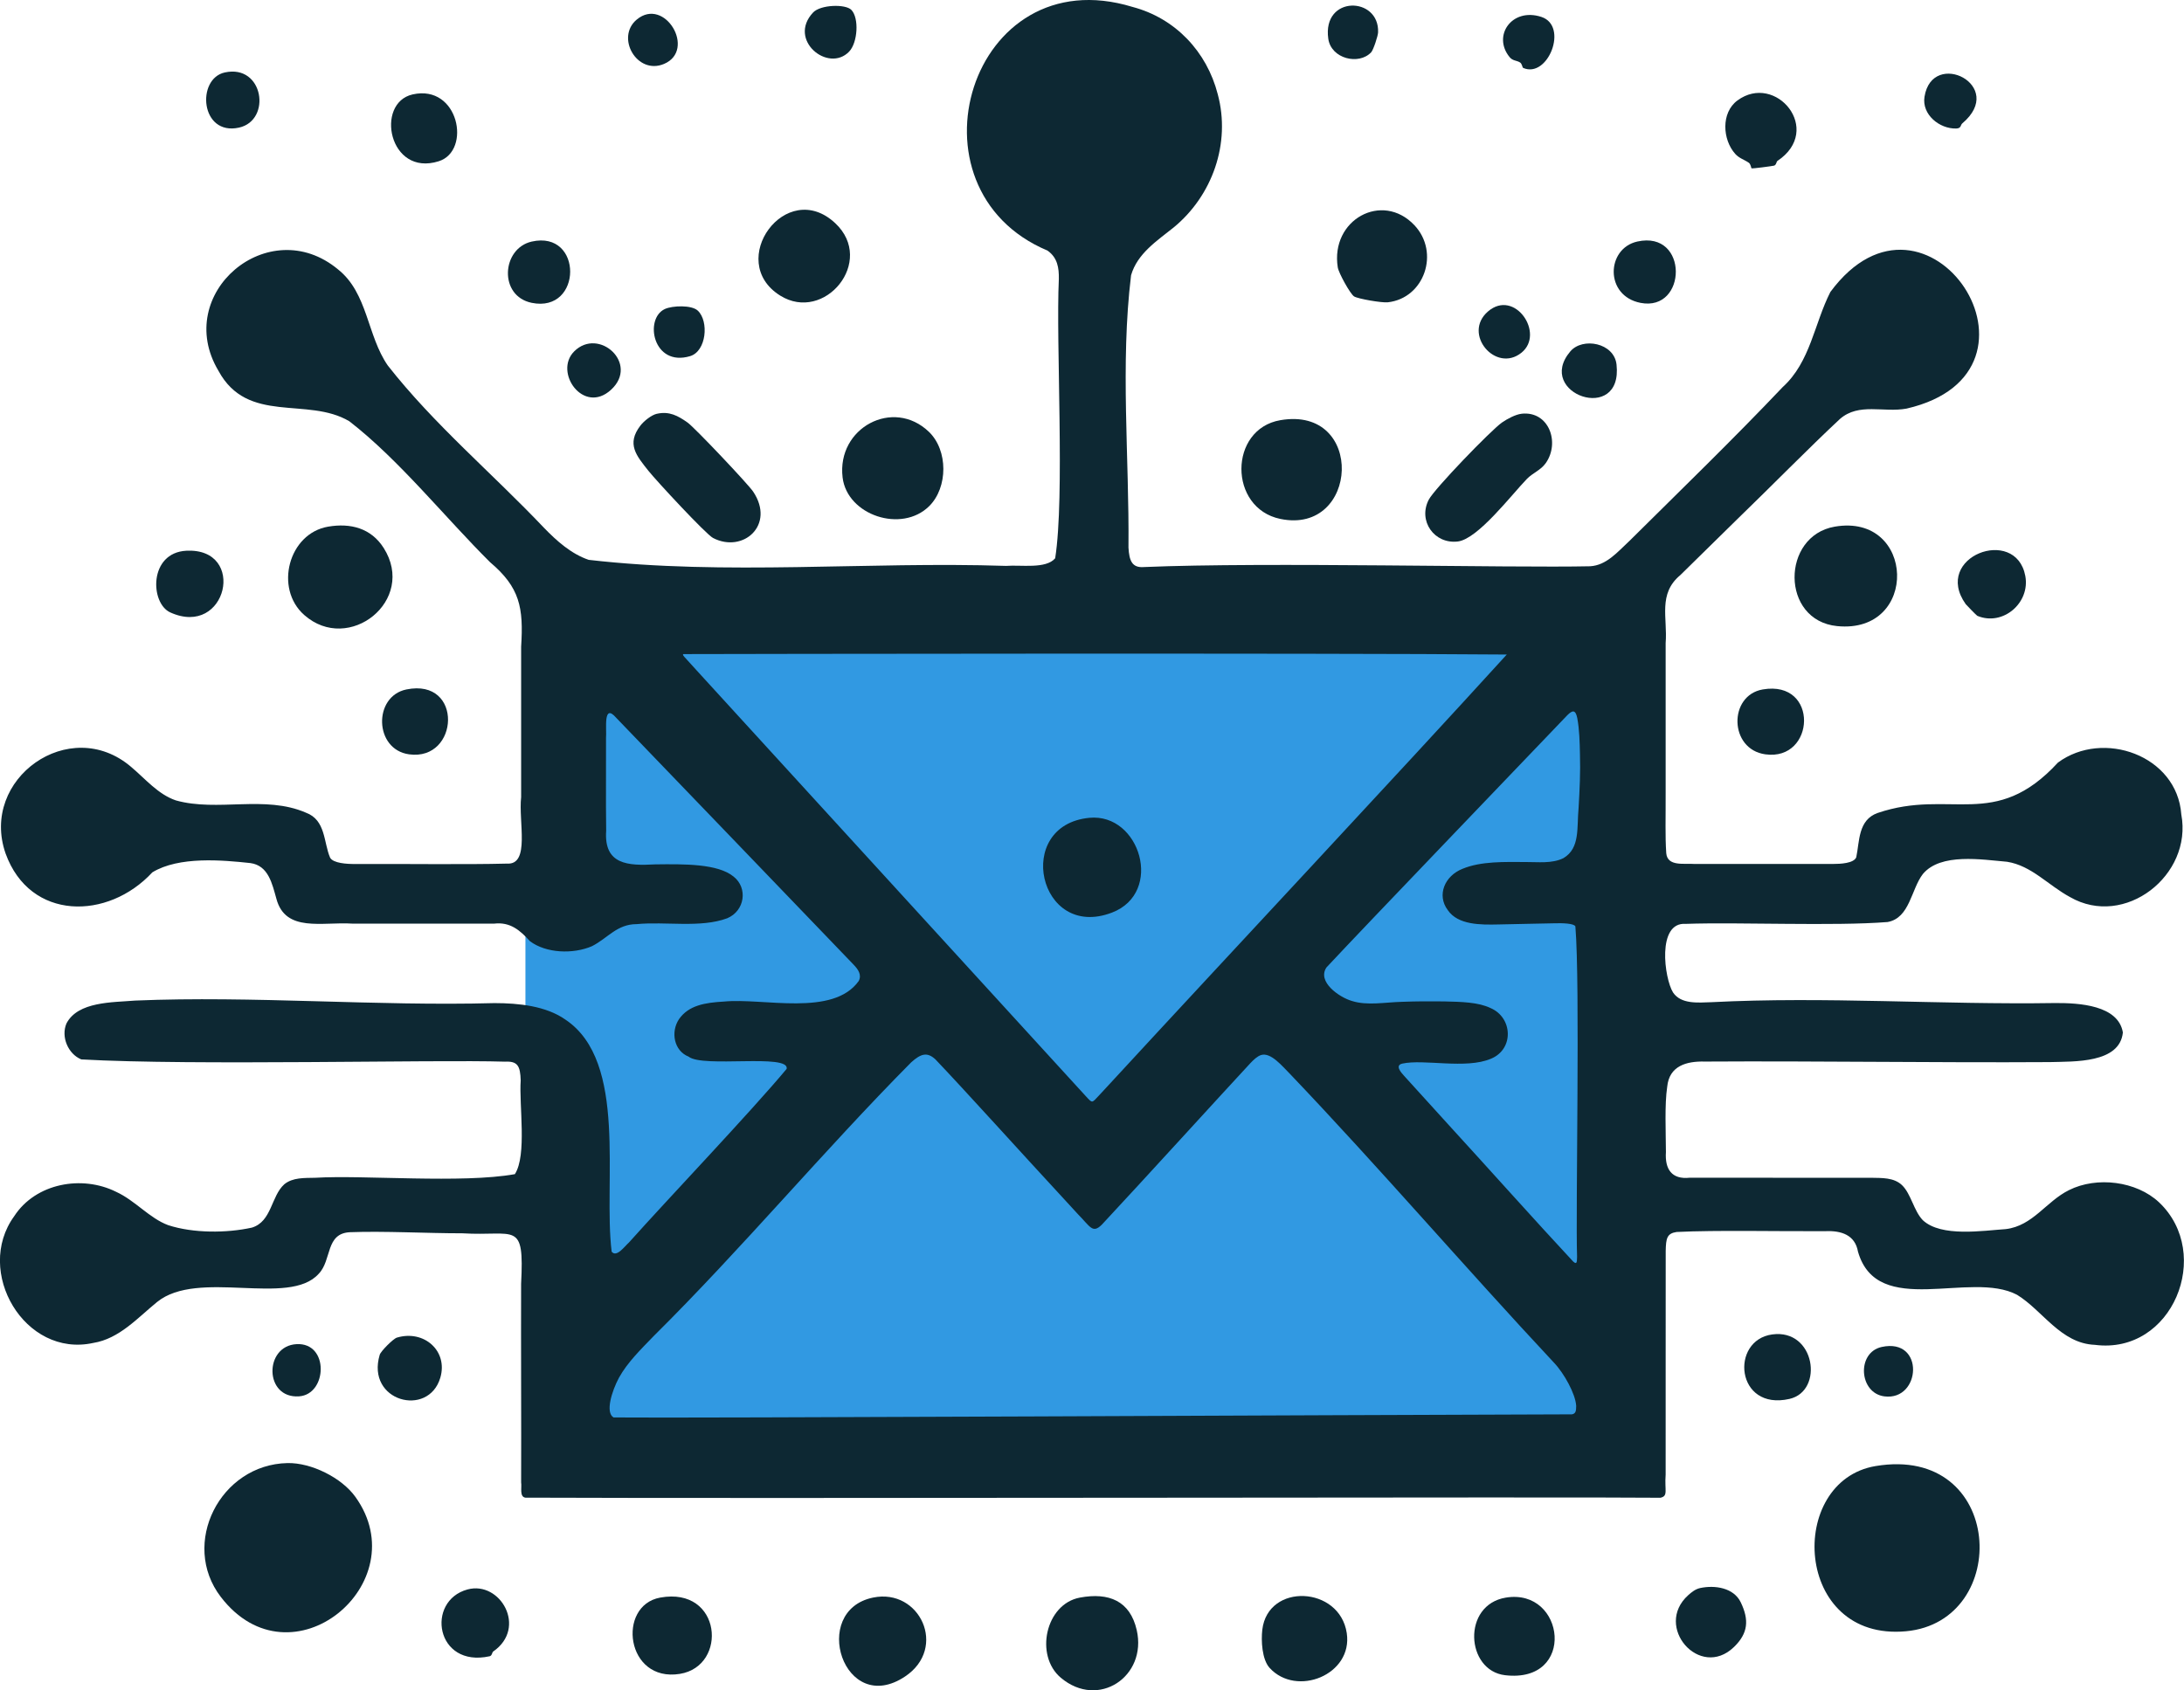 <?xml version="1.0" encoding="UTF-8"?>
<svg id="Warstwa_1" xmlns="http://www.w3.org/2000/svg" baseProfile="tiny-ps" version="1.2" viewBox="0 0 697.27 539.77">
<title>emailexpanse.com</title>
  <!-- Generator: Adobe Illustrator 29.2.0, SVG Export Plug-In . SVG Version: 2.1.0 Build 108)  -->
  <rect x="167.75" y="183.95" width="357.36" height="291.69" fill="#3199e2"/>
  <path d="M334.45,80.03c-46.98-19.72-24.77-93.68,27.12-77.82,13.68,3.61,23.72,14.29,27.21,27.87,4.24,15.72-1.77,32.47-14.08,42.56-5.35,4.29-11.59,8.34-13.59,15.25-3.48,28.55-.56,58.21-.83,86.97.24,4.17,1.11,6.56,5,6.22,39.05-1.65,116.94.32,142.39-.25,5.22-.31,8.66-4.47,12.62-8.16,16.34-16.21,33.06-32.41,48.88-49.08,8.82-8,10.04-20.21,15.2-30.35,30.8-41.69,75.21,25.53,24.33,37.24-7.37,1.37-15.19-1.98-21.27,3.31-10.06,9.38-22.29,21.87-32.81,32.03-6.17,6.07-12.15,11.91-18.15,17.83-7.22,5.99-4.04,13.64-4.69,21.73.02,15.33-.01,32.35,0,47.57.03,8.86-.18,13.75.19,19.49.38,4.38,5.77,3.19,9.03,3.46,10.66,0,32.36.02,44.07,0,2.61,0,6.75-.21,7.56-2.12,1.09-5.05.53-11.94,6.85-14.17,23.23-7.89,37.4,5.81,57.55-16.09,14.37-10.63,38.03-2.32,39.38,16.56,3.65,19.42-18.07,36.45-35.53,26.39-7.07-3.84-12.25-10.01-20.07-11.27-8.1-.69-21.2-2.91-26.9,3.9-3.78,4.89-4.14,14.04-11.26,15.34-17.23,1.37-47.48-.01-64.46.59-9.28-.67-6.84,17.42-4.05,21.9,2.53,3.78,7.89,3.26,12.23,3.11,36.37-1.88,73.28.85,109.84.27,7.59-.04,20.09.68,21.55,9.4-1.02,9.89-15.55,9.23-23.3,9.46-36.54.23-73.55-.39-110.15-.17-5.87-.16-11.38,1.36-12.03,8.05-.86,5.71-.43,14.39-.41,20.86-.36,5.4,1.8,8.82,7.63,8.18,12.45.04,43.97,0,57.86.02,3.53.08,7.28-.12,9.89,2.36,2.88,2.77,3.74,8.17,6.62,11.17,5.89,5.52,19.22,3.34,26.53,2.86,8.66-1.06,12.84-8.83,20.16-12.45,8.88-4.45,21.53-2.88,28.75,3.9,17.37,16.44,4.3,48.73-20.5,45.51-10.9-.44-16.64-10.96-24.84-15.98-14.86-7.88-44.6,7.72-50.78-13.77-.94-5.37-5.34-6.76-10.37-6.55-14.35.1-34.84-.38-47.55.26-3.04.46-3.4,1.98-3.47,6.1.03,20.7-.06,55.91-.02,71.39-.39,5.07.9,6.8-1.66,7.38-26.32-.31-286.52.3-362.38-.03-1.96-.27-1.09-3.32-1.36-4.85.07-18.44-.08-43.92-.01-63.43,1.04-20.42-1.69-15.1-18.77-16.14-11.17.01-25.18-.76-35.78-.35-8,.31-5.8,8.9-10.08,13.29-9.49,10.62-38.48-1.64-51.59,9-6.18,5.02-12.04,11.73-20.36,13.07-21.93,4.83-38.08-22.82-25.26-40.46,6.84-10.56,21.62-13.24,32.56-7.79,6.09,2.79,10.61,8.42,16.6,10.64,8.04,2.62,18.7,2.56,26.75.78,6.36-1.96,6.08-10.04,10.33-13.84,2.7-2.2,6.39-1.99,9.83-2.07,15.6-.94,46.9,1.88,63.78-1.16,3.91-6.1,1.3-22.03,1.86-29.94-.14-4.61-.97-6.19-5.01-5.98-22.48-.71-99.48,1.31-135.28-.72-4.21-1.73-6.54-7.21-4.74-11.46,3.65-7.08,14.73-6.72,21.94-7.33,37.53-1.58,76.86,1.84,114.73.81,7.71.01,16.46.89,22.71,5.32,19.93,13.41,11.95,51.8,14.69,74.06,1.56,1.95,4.09-1.66,5.55-2.96,12.17-13.64,39.07-41.89,50.32-55.42,1.06-4.97-26.83-.25-31.29-3.9-4.69-1.84-5.82-7.9-3.06-12,3.1-4.41,8.3-5.25,14.33-5.59,12.58-1.24,34.84,4.95,43.04-6.58,1.01-2.01-.19-3.68-1.64-5.2-13.24-13.79-64.51-67.14-75.76-78.8-4.32-5.03-3.02,3.77-3.29,6.41.05,7.98-.09,20.59.05,29.58-.77,10.91,6.95,11.26,15.67,10.78,9.28-.12,19.98-.23,25.01,3.9,4.6,3.6,3.63,10.96-2.07,13.32-8.51,3.15-19.71.97-28.87,1.86-6.34,0-9.25,4.51-14.29,7.05-6.02,2.6-14.65,2.27-19.8-1.61-3.15-3.48-6.29-6.19-11.39-5.6-10.51-.02-30.66,0-45.27,0-9.65-.63-21.38,2.94-24.28-7.95-1.34-4.74-2.53-10.62-8.32-11.39-8.82-.95-22.8-2.23-31.29,2.97-14.15,15.31-39.04,15.53-46.84-6.01-8.35-23.86,20.47-44.42,40.06-27.68,4.55,3.82,8.62,8.79,14.3,10.71,13.32,3.73,28.42-1.76,41.5,3.91,6.4,2.34,5.63,9.51,7.75,14.39,1,1.77,5.35,2.04,8.09,2.01,14.3-.08,35.24.22,48.38-.13,7.45.48,3.62-13.38,4.51-21.22,0-14.63,0-34.52,0-48.02.8-12.56-.4-18.95-9.93-27.02-14.47-14.38-29.04-32.71-44.93-45-13.38-7.95-32.46,1.13-41.78-16.12-14.73-24.65,16.04-50.76,38.17-32.38,9.55,7.58,9.26,21.13,15.9,30.7,14.74,18.82,33.36,34.43,49.85,51.81,4.08,4.22,8.72,8.36,14.29,10.25,43.84,5.06,88.99.48,133.24,1.93,4.77-.38,12.72,1.06,15.69-2.43,3.12-19.92.2-68.39,1.17-89.22.06-3.53-.44-6.73-3.5-8.95l-.1-.08ZM481.04,209.02c-58.52-.51-247.69-.19-262.84-.14-.29.1-.18.33.3.9.83.95,2.73,3,5.49,6.03,33.41,36.53,77.07,84.37,111.87,122.43,3.78,4.15,7.15,7.82,10.76,11.77,2.2,2.38,1.9,2.32,4.21-.14,1.28-1.4,2.5-2.69,3.87-4.18,38.33-41.59,90.43-97.19,126.35-136.66h0ZM475.97,338.11c-8.02,3.39-21.32.02-28.27,1.54-2.39.55-.46,2.78.55,3.88,3,3.34,8.2,9.04,14.19,15.63,12.35,13.49,28.17,31.21,39.84,43.73,1.36,1.24,1.13-.42,1.22-1.54-.5-14.71,1.01-87.3-.54-105.5-.38-.98-4.15-1.08-6.43-1.01-4.72.07-12.51.28-18.22.38-5.53.12-12.84.21-16.09-4.59-3.6-4.78-.97-10.94,4.7-13.18,5.95-2.47,13.49-2.19,20.07-2.17,4.06-.03,8.46.58,12.16-1.24,5.4-3.21,4.22-9.72,4.84-16.11.33-5.69.61-11.39.43-17.02-.08-3.81-.17-7.98-.86-11.61-.57-2.83-1.62-2.44-3.16-.92-11.57,12.16-64.33,67.06-76.91,80.56-3.07,4.58,4.05,9.49,8.02,10.68,4.98,1.61,10.61.43,16.2.3,4.38-.17,8.83-.19,13.23-.13,5.7.13,11.01.24,14.95,2.13,7.03,3.02,7.53,13.01.25,16.12l-.15.07ZM503.21,448.89c-.21-3.7-3.83-10.34-7.12-13.77-28.39-30.38-55.49-62.01-84.18-92.11-2.51-2.5-6.15-7.04-9.28-6.1-1.27.41-2.4,1.53-3.43,2.6-9.98,10.76-34.49,37.72-47.41,51.56-3.01,2.99-3.7.65-7.7-3.39-1.63-1.78-3.25-3.55-4.94-5.38-12.58-13.58-31.46-34.53-40.5-43.99-2.59-2.41-4.6-1.89-7.74.94-28.12,28.38-53.87,59.31-82.24,87.44-3.98,4.13-8.32,8.32-11.06,13.28-2.28,4.27-4.42,11.1-1.73,12.68,22.74.27,234.38-.81,305.98-.99,1.22-.22,1.35-1.09,1.36-2.67v-.09Z" fill="#0d2833"/>
  <path d="M598.77,468.18c41.23-6.96,43.67,49.61,9.75,52.75-35.9,3.32-38.18-47.95-9.75-52.75Z" fill="#0d2833"/>
  <path d="M91.8,467.22c7.55-.15,17.25,4.64,21.66,10.79,19.82,27.56-20.54,61.19-42.96,31.96-13.03-16.99-.24-42.31,21.29-42.75Z" fill="#0d2833"/>
  <path d="M209.75,132.13c3.93-.87,6.69.63,9.77,2.81,2.27,1.61,19.31,19.63,20.94,22.06,7.14,10.69-3.24,19.76-12.81,14.8-2.26-1.17-18.18-18.36-20.59-21.4-3.89-4.9-7.14-8.6-2.58-14.52,1.1-1.42,3.5-3.37,5.27-3.76Z" fill="#0d2833"/>
  <path d="M104.77,168.18c7.14-1.22,13.71.48,17.72,6.8,10.63,16.75-11.14,34.03-25.39,21.39-9.58-8.5-4.97-26.04,7.67-28.19Z" fill="#0d2833"/>
  <path d="M485.8,132.12c8.69-.94,12.35,9.2,7.69,15.79-1.6,2.26-4.16,3.13-5.99,5.01-4.92,5.07-15.66,19.22-22.07,20-7.52.91-12.79-6.6-9.28-13.35,1.81-3.48,19.82-22.14,23.36-24.63,1.62-1.14,4.37-2.61,6.28-2.81Z" fill="#0d2833"/>
  <path d="M585.77,168.18c25.77-4.42,27.04,34.38.76,31.76-18.1-1.81-17.89-28.82-.76-31.76Z" fill="#0d2833"/>
  <path d="M296.69,161.6c-8.79,8.76-26.23,2.96-27.68-9.13-1.9-15.87,16.18-25.51,27.56-14.57,6.16,5.92,6.09,17.75.12,23.7Z" fill="#0d2833"/>
  <path d="M408.77,134.18c27.17-4.66,25.13,36.75-.02,31.53-16.59-3.44-16.51-28.69.02-31.53Z" fill="#0d2833"/>
  <path d="M344.76,510.18c9.28-1.72,16.03,1.04,18.16,10.39,3.36,14.75-12.2,25.33-24.23,15.21-8.43-7.09-4.91-23.56,6.07-25.6Z" fill="#0d2833"/>
  <path d="M432.31,94.66c-1.21-.76-4.92-7.45-5.21-9.28-2.41-15.19,14.18-24.35,24.46-13.47,8.2,8.67,3.22,23.35-8.51,24.63-1.88.2-9.51-1.1-10.74-1.88Z" fill="#0d2833"/>
  <path d="M266.68,71.29c12.93,12.14-3.45,31.95-17.6,23.1-17.55-10.97,1.92-37.82,17.6-23.1Z" fill="#0d2833"/>
  <path d="M278.75,510.17c14.93-3.06,23.87,16.09,10.21,25.2-19.6,13.08-30.54-21.03-10.21-25.2Z" fill="#0d2833"/>
  <path d="M405.34,532.63c-2.45-2.69-2.75-8.73-2.33-12.22,1.81-15.02,24.69-13.95,26.96,1.1,2.01,13.31-16.03,20.54-24.63,11.12Z" fill="#0d2833"/>
  <path d="M480.77,510.18c18.99-3.11,22.58,27.47-.26,24.78-12.57-1.48-13.81-22.48.26-24.78Z" fill="#0d2833"/>
  <path d="M210.76,510.18c19.71-3.6,21.72,21.87,6.29,24.36-17.3,2.79-20.16-21.83-6.29-24.36Z" fill="#0d2833"/>
  <path d="M567.46,51.39c-.34.23-.33,1.35-1.13,1.52-.84.18-6.81.97-7.14.85-.1-.04-.22-1.35-.88-1.8-1.46-1-3.05-1.41-4.29-2.79-4.12-4.56-4.6-13.19.67-17.08,12.24-9.05,27.61,9.41,12.78,19.3Z" fill="#0d2833"/>
  <path d="M542.75,507.14c4.76-1.03,10.78-.11,13.02,4.57,2.7,5.63,2.36,9.87-2.2,14.27-10.9,10.49-25.71-6.58-14.58-16.58,1.07-.96,2.32-1.95,3.76-2.26Z" fill="#0d2833"/>
  <path d="M131.74,30.15c14.76-3.32,18.85,18.01,8.34,21.34-15.98,5.06-20.41-18.62-8.34-21.34Z" fill="#0d2833"/>
  <path d="M157.46,527.39c-.35.24-.36,1.35-1.13,1.52-17.28,3.8-20.49-17.68-7.08-21.33,10.45-2.85,19.18,12.22,8.22,19.81Z" fill="#0d2833"/>
  <path d="M631.28,196.66c-.24-.1-3.56-3.53-3.71-3.74-10.74-15.15,15.98-25.15,19.03-9.02,1.63,8.61-7.14,16.18-15.32,12.76Z" fill="#0d2833"/>
  <path d="M54.36,195.57c-6.48-2.94-6.89-19.09,5.14-19.7,19.43-.97,12.99,27.93-5.14,19.7Z" fill="#0d2833"/>
  <path d="M562.77,220.17c18.06-3.12,16.85,22.95.84,20.72-11.62-1.61-11.83-18.82-.84-20.72Z" fill="#0d2833"/>
  <path d="M565.8,426.14c13.73-1.88,16.61,18.05,5.52,20.59-17.19,3.93-19.05-18.74-5.52-20.59Z" fill="#0d2833"/>
  <path d="M129.76,220.17c18.26-3.71,16.87,22.93.85,20.72-11.18-1.54-11.52-18.55-.85-20.72Z" fill="#0d2833"/>
  <path d="M126.73,427.15c8.63-2.58,16.39,4.26,13.84,12.83-3.81,12.82-23.78,7.55-19.34-7.34.35-1.17,4.33-5.14,5.49-5.49Z" fill="#0d2833"/>
  <path d="M169.74,77.15c16.48-3.74,16.3,22.89.02,19.56-10.63-2.17-9.61-17.38-.02-19.56Z" fill="#0d2833"/>
  <path d="M522.75,77.13c16.45-3.64,15.95,22.49,1.02,19.59-11.53-2.24-10.98-17.39-1.02-19.59Z" fill="#0d2833"/>
  <path d="M71.76,23.14c12.45-2.72,15.02,15.3,4.55,17.61-12.36,2.72-13.7-15.61-4.55-17.61Z" fill="#0d2833"/>
  <path d="M501.33,112.23c3.92-4.64,14.01-2.78,14.77,4.18,2.1,19.17-26.16,9.33-14.77-4.18Z" fill="#0d2833"/>
  <path d="M183.31,112.22c7.84-7.86,20.88,3.91,11.76,12.26-8.78,8.04-18.38-5.62-11.76-12.26Z" fill="#0d2833"/>
  <path d="M626.48,39.41c-.6.5-.26,1.58-1.93,1.63-5.34.15-11.03-4.46-10.13-10.12,2.48-15.56,26.4-3.58,12.06,8.49Z" fill="#0d2833"/>
  <path d="M271.81,3.16c2.51,2.59,2.04,10.46-.72,13.33-6.66,6.9-19.75-3.73-11.5-12.5,2.39-2.54,10.36-2.75,12.22-.83Z" fill="#0d2833"/>
  <path d="M437.77,16.69c-3.9,4.2-12.79,2.11-13.7-4.32-1.97-13.96,16.38-13.57,15.9-2.01-.05,1.14-1.49,5.56-2.2,6.33Z" fill="#0d2833"/>
  <path d="M222.78,99.2c3.61,3.39,2.76,12.97-2.45,14.53-11.89,3.55-14.73-11.99-8.06-15.05,2.4-1.1,8.53-1.34,10.51.52Z" fill="#0d2833"/>
  <path d="M486.27,21.67c-.25-.11-.32-1.32-.97-1.72-1.1-.7-2.32-.47-3.33-1.7-5.6-6.8.71-15.94,10.13-12.85,8.79,2.88,2.09,19.8-5.83,16.28Z" fill="#0d2833"/>
  <path d="M485.74,112.64c-8.21,6.6-18.94-6.04-10.69-13.17,8.53-7.38,18.29,7.06,10.69,13.17Z" fill="#0d2833"/>
  <path d="M600.76,430.14c13.83-3.02,12.58,17.27.86,15.78-8.14-1.04-8.95-14.01-.86-15.78Z" fill="#0d2833"/>
  <path d="M94.68,429.24c10.47-.57,9.84,16.06.79,16.67-11.13.75-11.21-16.11-.79-16.67Z" fill="#0d2833"/>
  <path d="M203.31,6.23c8.93-7.4,19.07,9.79,8.7,14.18-8.64,3.66-15.57-8.49-8.7-14.18Z" fill="#0d2833"/>
  <path d="M347.82,261.16c16.18-1.54,23.81,23.9,7.19,30.27-23.51,9-31.54-27.96-7.19-30.27Z" fill="#0d2833"/>
</svg>